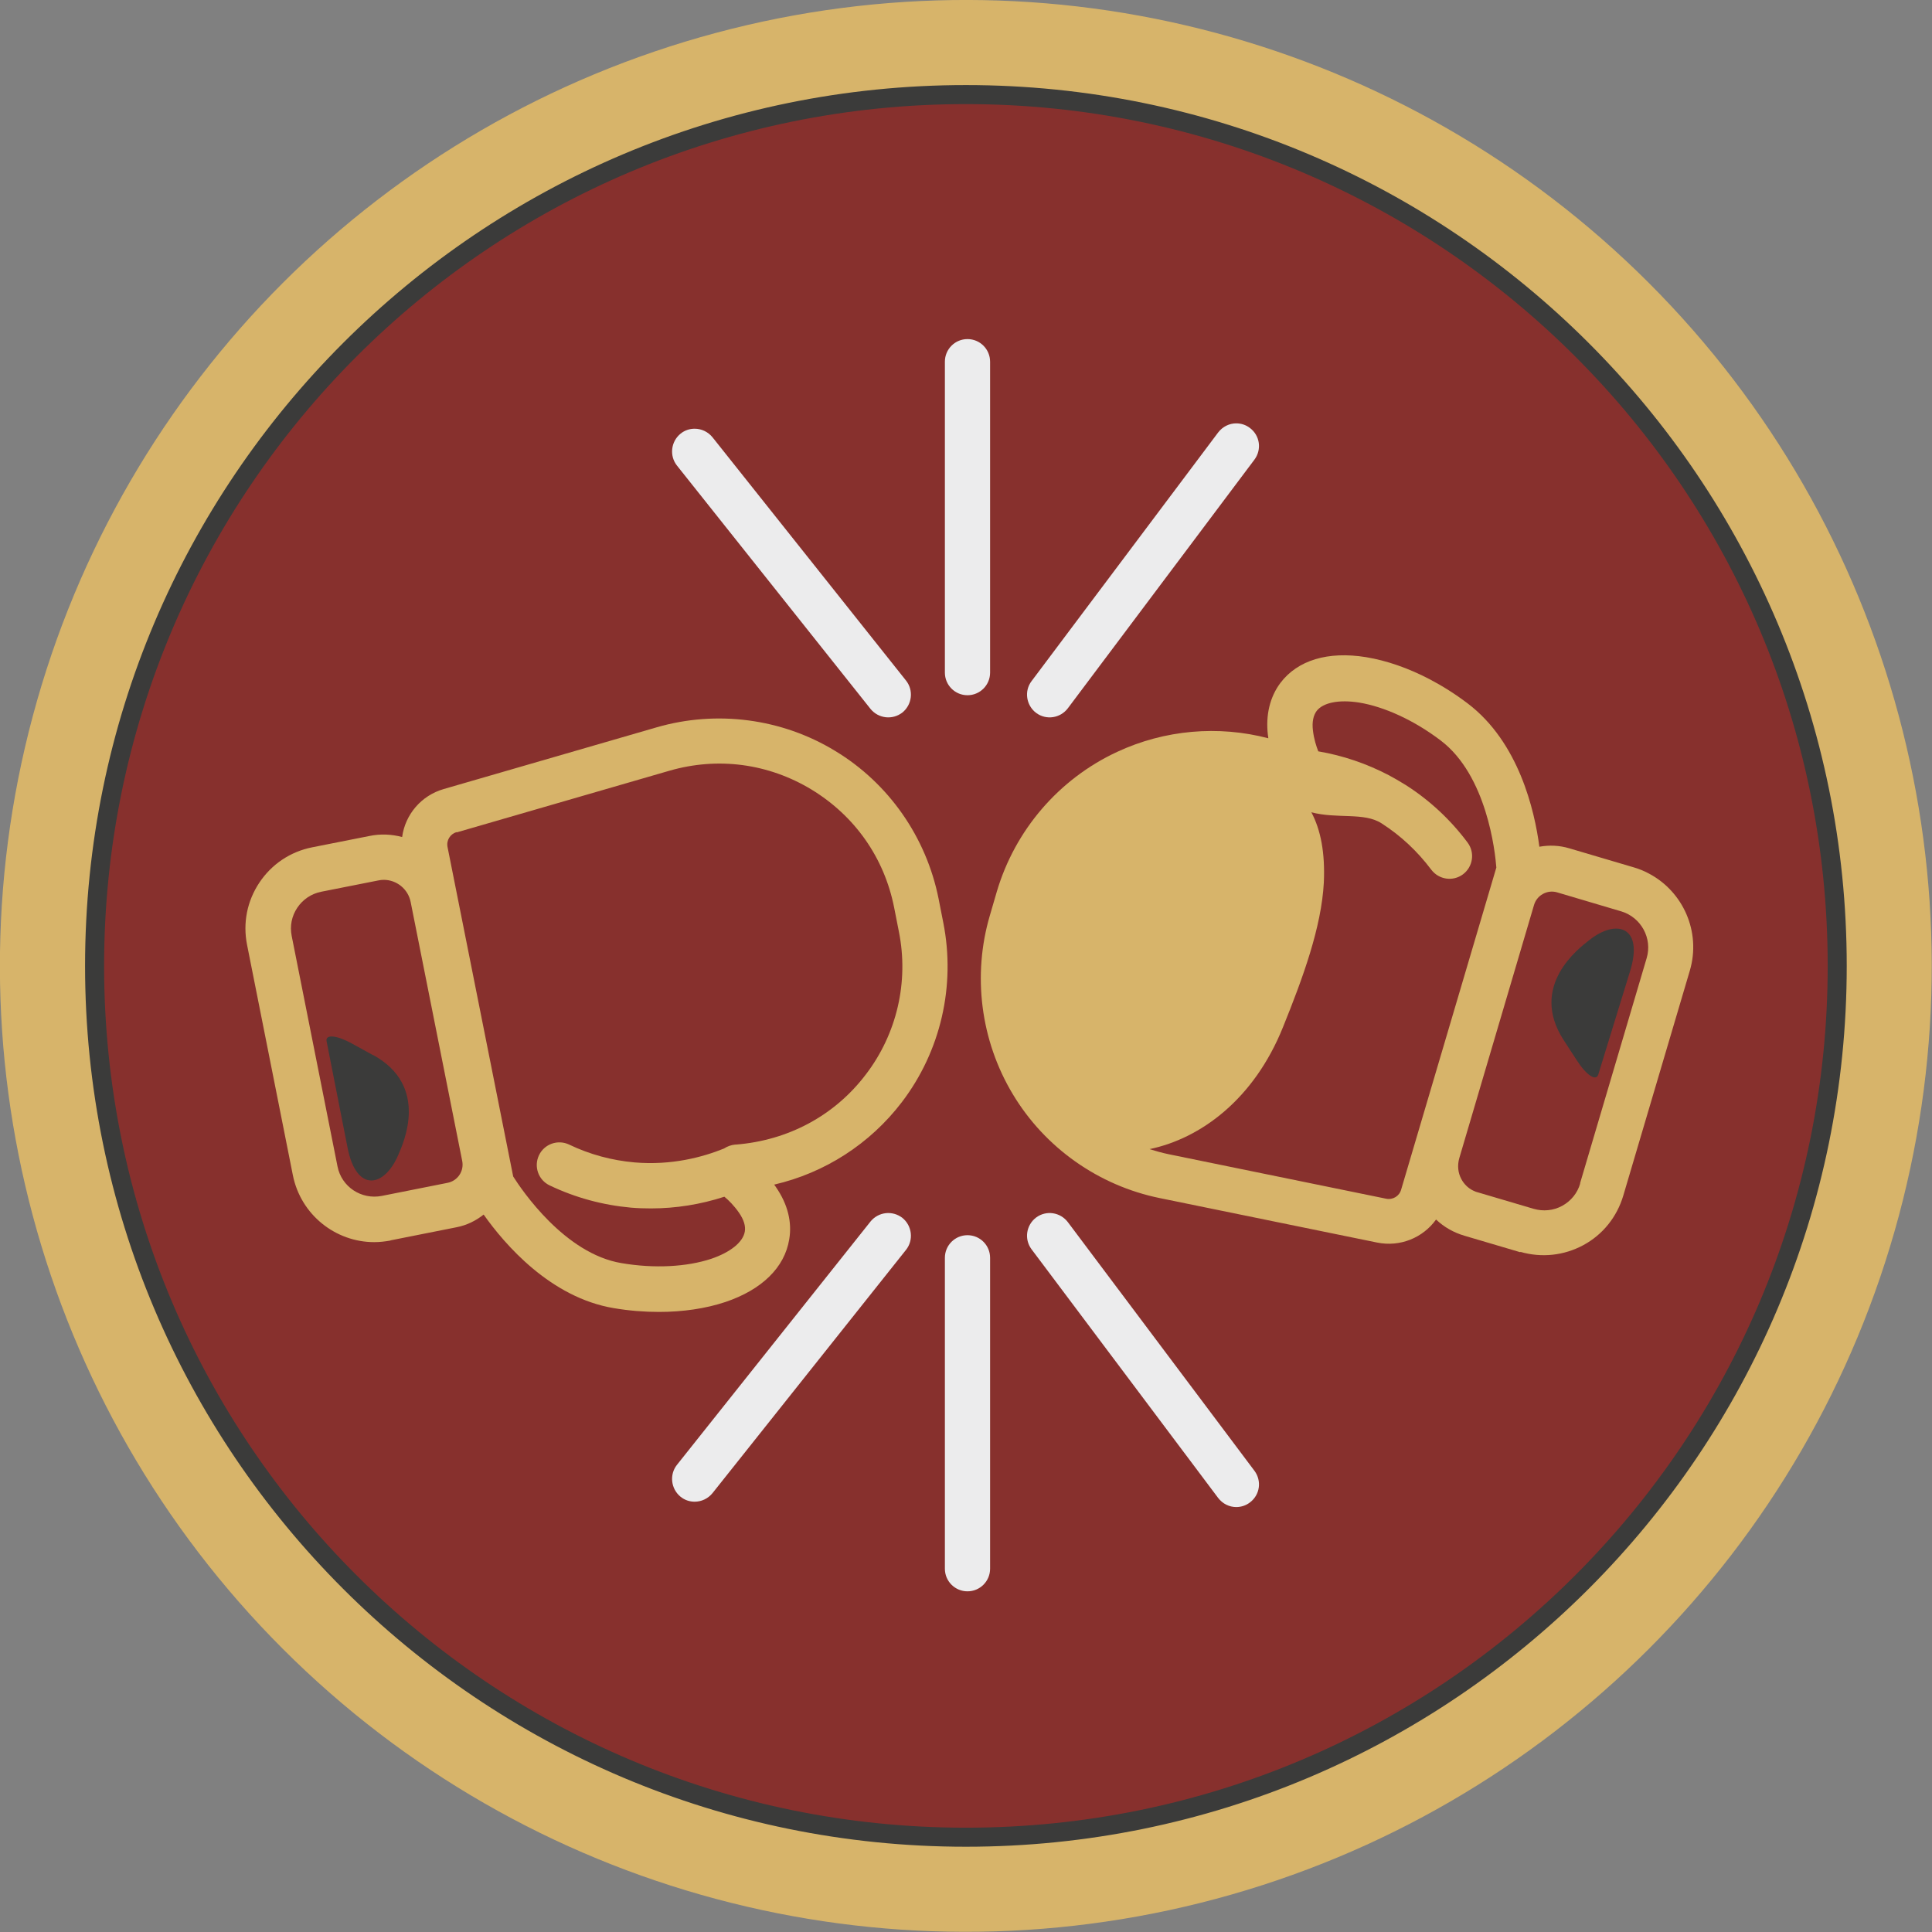<svg xmlns="http://www.w3.org/2000/svg" id="Ebene_2" data-name="Ebene 2" viewBox="0 0 97.43 97.43"><rect x="0" y="0" width="97.43" height="97.43" fill="#808080" stroke="none"/><defs><style>      .cls-1 {        fill: #87302d;      }      .cls-1, .cls-2, .cls-3, .cls-4, .cls-5 {        stroke-width: 0px;      }      .cls-2, .cls-3 {        fill: #d7b46a;      }      .cls-2, .cls-4, .cls-5 {        fill-rule: evenodd;      }      .cls-4 {        fill: #3b3b3a;      }      .cls-5 {        fill: #ececed;      }    </style></defs><g id="Ebene_1-2" data-name="Ebene 1"><circle class="cls-3" cx="48.71" cy="48.71" r="48.71" transform="translate(-20.18 48.71) rotate(-45)"></circle><circle class="cls-1" cx="48.71" cy="48.71" r="43.94" transform="translate(-20.18 48.71) rotate(-45)"></circle><path class="cls-4" d="m48.71,4.29c12.27,0,23.37,4.97,31.41,13.01,8.04,8.04,13.01,19.14,13.01,31.41s-4.97,23.37-13.01,31.41c-8.04,8.04-19.14,13.01-31.41,13.01s-23.37-4.97-31.41-13.01c-8.04-8.04-13.01-19.14-13.01-31.41s4.97-23.37,13.01-31.41c8.04-8.04,19.14-13.01,31.41-13.01h0Zm30.73,13.69c-7.86-7.86-18.73-12.73-30.73-12.73s-22.87,4.86-30.73,12.73c-7.86,7.86-12.73,18.73-12.73,30.73s4.86,22.87,12.73,30.73c7.86,7.86,18.73,12.73,30.73,12.73s22.87-4.86,30.73-12.73c7.86-7.86,12.73-18.73,12.73-30.73s-4.86-22.87-12.73-30.73Z"></path></g><g id="Links"><path class="cls-2" d="m19.7,62.55l3.32-.66c.52-.1.98-.33,1.37-.64,1.06,1.5,3.37,4.19,6.57,4.72.77.13,1.53.19,2.27.19,1.21,0,2.36-.17,3.35-.5,1.84-.62,2.99-1.74,3.22-3.16.15-.87-.08-1.78-.66-2.62-.03-.05-.06-.09-.1-.14,2.55-.59,4.83-2.05,6.44-4.16,1.96-2.57,2.72-5.87,2.09-9.05l-.24-1.22c-.62-3.09-2.51-5.81-5.21-7.44-2.69-1.64-5.98-2.07-9.01-1.19l-10.73,3.11c-1.15.33-1.95,1.3-2.1,2.42-.53-.14-1.09-.17-1.66-.05l-2.88.57c-1.1.22-2.04.85-2.66,1.78-.62.93-.84,2.04-.62,3.14l2.31,11.62c.4,1.99,2.15,3.37,4.1,3.37.27,0,.54-.03.82-.08h0Zm3.32-20.57l10.73-3.11c2.45-.71,5-.37,7.18.95,2.18,1.33,3.66,3.43,4.16,5.94l.24,1.22c.51,2.53-.1,5.16-1.67,7.21-1.59,2.09-3.93,3.32-6.54,3.53-.01,0-.03,0-.04,0-.21.02-.4.09-.57.2-1.06.43-2.64.86-4.51.7-1.14-.1-2.26-.4-3.3-.9-.57-.27-1.25-.03-1.52.54-.27.57-.03,1.25.54,1.52,1.3.62,2.67.99,4.09,1.12.34.03.68.04,1.02.04,1.25,0,2.5-.2,3.7-.59.22.18.49.45.74.81.24.35.34.67.29.95h0c-.09.53-.72,1.04-1.69,1.37-1.23.41-2.88.5-4.52.22-2.87-.47-5.04-3.69-5.47-4.37l-3.31-16.61c-.07-.34.13-.66.46-.76h0Zm-6,16.84l-2.31-11.62c-.1-.5,0-1,.28-1.42.28-.42.71-.71,1.21-.81l2.88-.57c.09-.02.18-.03.27-.03.65,0,1.23.46,1.36,1.12l2.6,13.06c.1.51-.23,1-.74,1.1l-3.32.66c-1.03.2-2.03-.46-2.23-1.49h0Z"></path><path class="cls-4" d="m18.81,53.21l-1.07-.59c-.77-.42-1.34-.47-1.27-.11l1.05,5.33c.44,2.33,1.87,2.05,2.57.39.24-.56,1.59-3.46-1.28-5.03Z"></path></g><g id="rechts"><path class="cls-2" d="m76.67,63.15l-2.81-.83c-.55-.16-1.04-.44-1.44-.82-.66.92-1.81,1.4-2.98,1.16l-10.95-2.24c-3.09-.63-5.8-2.54-7.42-5.25-1.62-2.7-2.04-5.99-1.15-9.01l.35-1.2c.92-3.1,3.12-5.67,6.06-7.04,2.4-1.12,5.11-1.35,7.63-.69,0-.05-.01-.11-.02-.16-.12-1.01.1-1.92.63-2.63.87-1.15,2.4-1.61,4.32-1.3,1.03.17,2.13.55,3.2,1.11.65.34,1.3.75,1.92,1.22,2.59,1.96,3.38,5.41,3.62,7.23.5-.09,1.01-.07,1.51.08l3.25.96c.27.08.52.18.76.31,1.73.91,2.64,2.94,2.07,4.89l-3.36,11.36c-.32,1.07-1.03,1.96-2.01,2.49-.98.53-2.11.65-3.18.34h0Zm-10.54-22.19c.47.88.7,2.04.63,3.55-.12,2.25-1.05,4.79-2.06,7.29-1.46,3.63-4.14,5.61-6.73,6.15.32.1.64.19.98.26l10.95,2.24c.34.07.67-.13.76-.46l4.8-16.24c-.06-.8-.48-4.65-2.81-6.41-1.33-1.01-2.83-1.7-4.11-1.91-1.02-.16-1.81,0-2.14.42,0,0,0,0,0,0-.17.23-.24.56-.19.98.05.44.17.8.27,1.06,1.24.21,2.44.62,3.55,1.2.3.16.59.33.88.51,1.2.77,2.24,1.74,3.1,2.89.38.51.27,1.22-.23,1.6-.51.38-1.22.27-1.6-.23-.7-.93-1.54-1.72-2.51-2.34-.88-.57-2.24-.21-3.55-.56h0Zm13.55,18.72l3.36-11.36c.3-1-.28-2.06-1.28-2.36l-3.24-.96c-.24-.07-.49-.04-.71.08-.22.12-.38.32-.45.56l-3.77,12.77c-.1.36-.07.73.11,1.06.13.24.33.44.57.56.08.04.17.08.26.1l2.81.83c.49.14,1,.09,1.44-.15.44-.24.77-.64.91-1.13Z"></path><path class="cls-4" d="m78.86,52.46l.67,1.03c.48.74.96,1.05,1.07.7l1.6-5.2c.71-2.26-.68-2.69-2.08-1.56-.48.38-3.04,2.29-1.26,5.03Z"></path></g><g id="Ebene_4" data-name="Ebene 4"><path class="cls-5" d="m48.79,80.25c.63,0,1.14-.51,1.14-1.14v-15.68c0-.63-.51-1.14-1.14-1.14s-1.14.51-1.14,1.14v15.68c0,.63.51,1.14,1.14,1.14h0Z"></path><path class="cls-5" d="m43.9,61.6l-9.76,12.27c-.39.49-.31,1.21.18,1.61.21.17.46.25.71.25.34,0,.67-.15.9-.43l9.76-12.27c.39-.49.31-1.21-.18-1.61-.5-.39-1.21-.31-1.61.18h0Z"></path><path class="cls-5" d="m62.34,76c.24,0,.48-.07.69-.23.51-.38.61-1.09.23-1.6l-9.41-12.54c-.38-.5-1.09-.61-1.6-.23-.5.38-.61,1.09-.23,1.6l9.41,12.54c.23.3.57.46.91.46h0Z"></path><path class="cls-5" d="m48.79,17.1c.63,0,1.14.51,1.14,1.14v15.68c0,.63-.51,1.14-1.14,1.14s-1.14-.51-1.14-1.14v-15.68c0-.63.51-1.14,1.14-1.14h0Z"></path><path class="cls-5" d="m43.9,35.75l-9.76-12.27c-.39-.49-.31-1.21.18-1.61.21-.17.46-.25.71-.25.34,0,.67.15.9.43l9.76,12.27c.39.49.31,1.21-.18,1.61-.5.39-1.21.31-1.61-.18h0Z"></path><path class="cls-5" d="m62.34,21.35c.24,0,.48.07.69.23.51.38.61,1.09.23,1.6l-9.41,12.54c-.38.5-1.09.61-1.6.23-.5-.38-.61-1.1-.23-1.6l9.41-12.54c.23-.3.57-.46.91-.46h0Z"></path></g></svg>